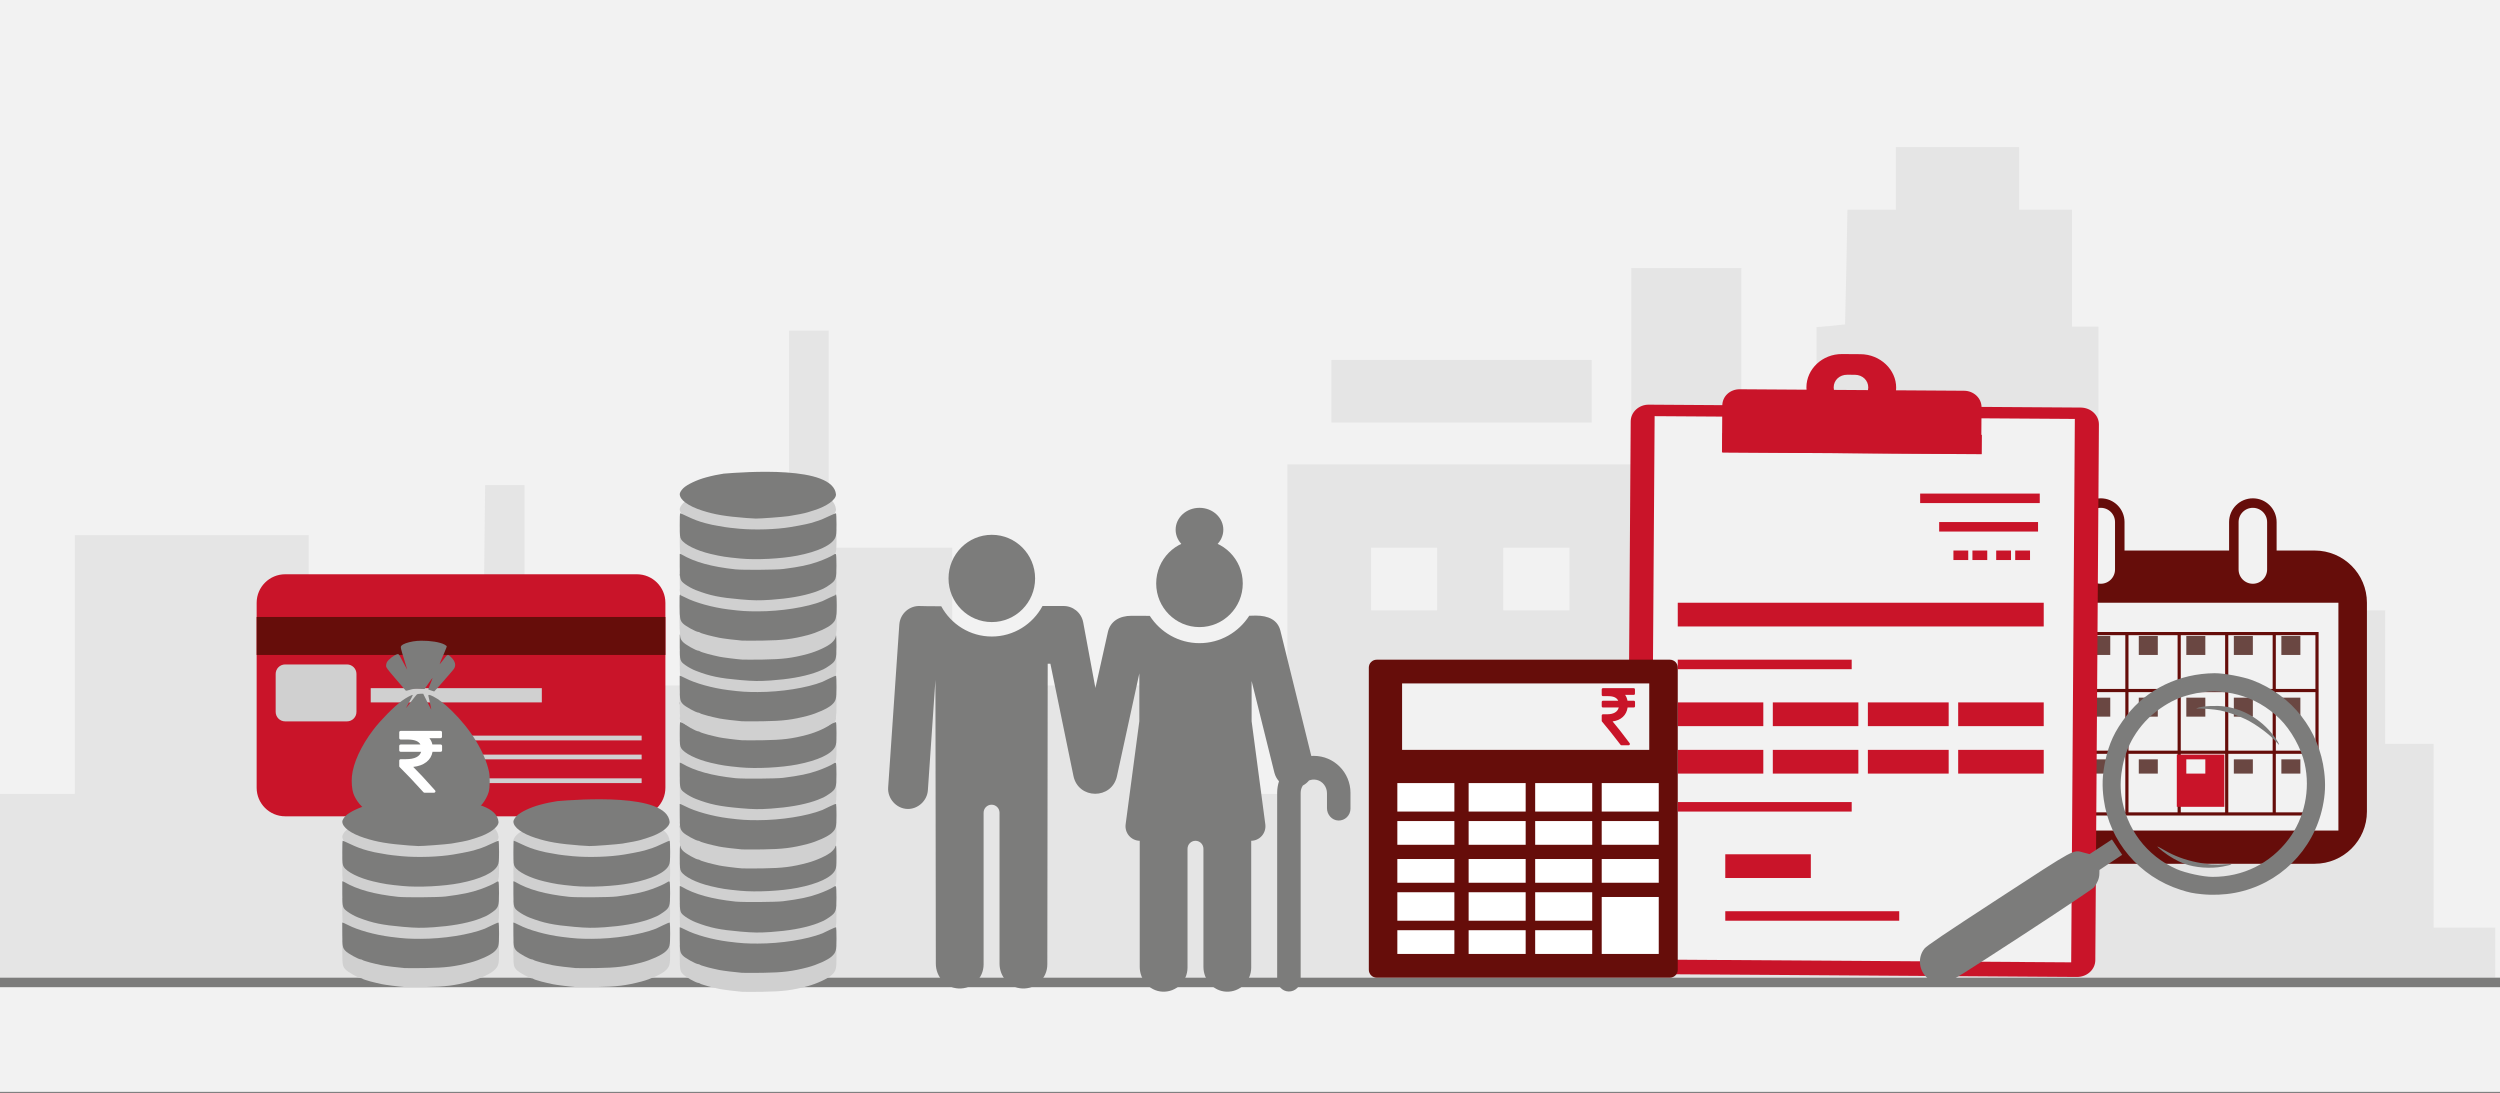 <svg width="526" height="230" xmlns="http://www.w3.org/2000/svg" xmlns:xlink="http://www.w3.org/1999/xlink" overflow="hidden"><rect width="100%" height="100%" fill="#808080" stroke="none"/><defs><clipPath id="clip0"><rect x="0" y="0" width="526" height="230"/></clipPath><clipPath id="clip1"><rect x="185" y="106" width="101" height="103"/></clipPath><clipPath id="clip2"><rect x="185" y="106" width="101" height="103"/></clipPath><clipPath id="clip3"><rect x="185" y="106" width="101" height="103"/></clipPath></defs><g clip-path="url(#clip0)"><rect x="0" y="0" width="526" height="229.667" fill="#FFFFFF"/><rect x="0" y="0" width="526" height="229.667" fill="#F2F2F2"/><path d="M0 186.368 0 167.033 7.903 167.033 15.751 167.033 15.751 139.849 15.751 112.612 40.35 112.612 64.95 112.612 64.95 139.849 64.95 167.033 74.69 167.033 84.43 167.033 84.43 160.079 84.43 153.072 93.001 152.809 101.572 152.546 101.794 127.311 102.073 102.076 106.247 102.076 110.365 102.076 110.365 127.522 110.365 153.02 117.823 153.02 125.225 153.02 125.225 148.594 125.225 144.222 137.748 144.222 150.27 144.222 150.27 129.734 150.27 115.247 158.173 115.247 166.021 115.247 166.021 92.435 166.021 69.571 170.195 69.571 174.369 69.571 174.369 92.435 174.369 115.247 187.393 115.247 200.36 115.247 200.36 129.734 200.36 144.222 225.405 144.222 250.451 144.222 250.451 155.654 250.451 167.033 260.636 167.033 270.876 167.033 270.876 132.368 270.876 97.703 322.803 97.703 374.73 97.703 374.73 129.313 374.73 160.922 378.459 160.922 382.188 160.922 382.188 114.878 382.188 68.834 385.193 68.57 388.198 68.254 388.477 56.19 388.699 44.126 393.764 44.126 398.884 44.126 398.884 37.54 398.884 30.955 411.852 30.955 424.82 30.955 424.82 37.54 424.82 44.126 430.385 44.126 435.951 44.126 435.951 56.401 435.951 68.728 438.734 68.728 441.516 68.728 441.516 112.612 441.516 156.497 447.583 156.497 453.594 156.497 453.594 148.173 453.594 139.849 465.17 139.849 476.802 139.849 476.802 148.173 476.802 156.497 481.422 156.497 486.041 156.497 486.041 142.483 486.041 128.417 493.944 128.417 501.847 128.417 501.847 142.483 501.847 156.497 506.912 156.497 512.032 156.497 512.032 175.831 512.032 195.165 518.544 195.165 525 195.165 525 200.434 525 205.702 262.528 205.702 0 205.702 0 186.368ZM401.667 126.204 401.667 90.644 396.547 90.644 391.426 90.644 391.426 126.204 391.426 161.765 396.547 161.765 401.667 161.765 401.667 126.204ZM416.471 126.204 416.471 90.644 411.852 90.644 407.233 90.644 407.233 126.204 407.233 161.765 411.852 161.765 416.471 161.765 416.471 126.204ZM432.278 126.204 432.278 90.644 427.603 90.644 422.983 90.644 422.983 126.204 422.983 161.765 427.603 161.765 432.278 161.765 432.278 126.204ZM302.377 147.277 302.377 140.692 295.42 140.692 288.463 140.692 288.463 147.277 288.463 153.863 295.42 153.863 302.377 153.863 302.377 147.277ZM330.205 147.277 330.205 140.692 323.248 140.692 316.291 140.692 316.291 147.277 316.291 153.863 323.248 153.863 330.205 153.863 330.205 147.277ZM358.033 147.277 358.033 140.692 351.076 140.692 344.119 140.692 344.119 147.277 344.119 153.863 351.076 153.863 358.033 153.863 358.033 147.277ZM302.377 121.832 302.377 115.247 295.42 115.247 288.463 115.247 288.463 121.832 288.463 128.417 295.42 128.417 302.377 128.417 302.377 121.832ZM330.205 121.832 330.205 115.247 323.248 115.247 316.291 115.247 316.291 121.832 316.291 128.417 323.248 128.417 330.205 128.417 330.205 121.832ZM358.033 121.832 358.033 115.247 351.076 115.247 344.119 115.247 344.119 121.832 344.119 128.417 351.076 128.417 358.033 128.417 358.033 121.832ZM280.115 82.32 280.115 75.735 307.498 75.735 334.88 75.735 334.88 82.32 334.88 88.906 307.498 88.906 280.115 88.906 280.115 82.32ZM343.229 72.679 343.229 56.401 354.805 56.401 366.381 56.401 366.381 72.679 366.381 88.906 354.805 88.906 343.229 88.906 343.229 72.679Z" fill="#E5E5E5" fill-rule="evenodd"/><path d="M0 206.7 526 206.701" stroke="#7C7C7B" stroke-width="2" stroke-miterlimit="8" fill="none" fill-rule="evenodd"/><g clip-path="url(#clip1)"><g clip-path="url(#clip2)"><g clip-path="url(#clip3)"><path d="M32.785 14.742C32.785 19.771 28.707 23.849 23.677 23.849 18.648 23.849 14.57 19.771 14.57 14.742 14.57 9.712 18.648 5.634 23.677 5.634 28.707 5.634 32.785 9.712 32.785 14.742Z" fill="#7C7C7B" transform="matrix(1 0 0 1.008 185 106.845)"/><path d="M76.478 15.791C76.478 20.821 72.4 24.898 67.371 24.898 62.341 24.898 58.263 20.821 58.263 15.791 58.263 10.761 62.341 6.684 67.371 6.684 72.4 6.684 76.478 10.761 76.478 15.791Z" fill="#7C7C7B" transform="matrix(1 0 0 1.008 185 106.845)"/><path d="M5.905 62.856C5.808 62.856 6.003 62.863 5.905 62.856L5.905 62.856Z" fill="#7C7C7B" transform="matrix(1 0 0 1.008 185 106.845)"/><path d="M91.428 51.776C91.249 51.776 91.072 51.784 90.896 51.796L84.398 25.664C83.836 23.42 81.9 22.495 79.222 22.495 79.128 22.495 78.641 22.512 77.841 22.529 75.621 25.967 71.759 28.249 67.37 28.249 62.991 28.249 59.135 25.976 56.913 22.549 54.767 22.523 53.299 22.534 53.079 22.534 50.5 22.534 48.586 23.705 48.092 25.965L45.473 37.613 42.907 23.909C42.52 21.847 40.685 20.428 38.65 20.498L34.343 20.498C32.291 24.287 28.279 26.865 23.677 26.865 19.094 26.865 15.099 24.309 13.038 20.549 10.826 20.545 9.127 20.532 8.68 20.501 6.37 20.348 4.372 22.084 4.213 24.391L1.867 58.384C1.708 60.692 3.592 62.777 5.904 62.856 8.085 62.931 10.072 61.171 10.224 58.961L11.815 35.907 11.899 95.166C11.899 97.873 13.979 100.202 16.682 100.329 19.569 100.465 21.951 98.165 21.951 95.309L21.951 63.643C21.951 62.718 22.702 61.968 23.627 61.968L23.627 61.968C24.552 61.968 25.302 62.718 25.302 63.643L25.302 95.166C25.302 97.873 27.382 100.202 30.085 100.329 32.972 100.465 35.355 98.165 35.355 95.309L35.438 32.545 36.001 32.545 40.851 55.957C41.875 60.903 48.924 60.945 50.007 56.011L54.716 34.556 54.716 44.538 51.834 66.055C51.716 66.924 51.979 67.802 52.556 68.462 53.123 69.111 53.94 69.487 54.8 69.499L54.8 95.831C54.8 98.537 56.88 100.866 59.584 100.994 62.47 101.13 64.853 98.83 64.853 95.973L64.853 71.177C64.853 70.252 65.603 69.501 66.528 69.501L66.528 69.501C67.453 69.501 68.204 70.252 68.204 71.177L68.204 95.831C68.204 98.537 70.284 100.866 72.987 100.994 75.873 101.13 78.256 98.83 78.256 95.973L78.256 69.5C79.117 69.487 79.933 69.112 80.5 68.463 81.077 67.802 81.34 66.925 81.222 66.056L78.34 44.539 78.34 36.144 83.128 55.266C83.303 55.966 83.647 56.579 84.102 57.076 83.851 57.836 83.714 58.647 83.714 59.489L83.714 98.384C83.714 99.737 84.757 100.918 86.11 100.959 87.51 101.001 88.659 99.878 88.659 98.487L88.659 59.489C88.659 58.925 88.829 58.4 89.12 57.962 89.627 57.699 90.064 57.341 90.416 56.914 90.897 56.725 91.44 56.661 92.01 56.783 93.303 57.059 94.196 58.254 94.196 59.576L94.196 62.697C94.196 64.05 95.239 65.231 96.592 65.272 97.993 65.314 99.141 64.191 99.141 62.8L99.141 59.489C99.142 55.236 95.681 51.776 91.428 51.776Z" fill="#7C7C7B" transform="matrix(1 0 0 1.008 185 106.845)"/><path d="M72.388 4.569C72.388 7.092 70.142 9.138 67.371 9.138 64.599 9.138 62.353 7.092 62.353 4.569 62.353 2.046 64.599 7.66946e-08 67.371 7.66946e-08 70.142 7.66946e-08 72.388 2.046 72.388 4.569Z" fill="#7C7C7B" transform="matrix(1 0 0 1.008 185 106.845)"/></g></g></g><path d="M385 126.816C385 120.75 389.925 115.832 396 115.832L487 115.832C493.075 115.832 498 120.75 498 126.816L498 170.752C498 176.819 493.075 181.737 487 181.737L396 181.737C389.925 181.737 385 176.819 385 170.752Z" fill="#660D0A" fill-rule="evenodd"/><rect x="392" y="126.816" width="100" height="47.931" fill="#F2F2F2"/><path d="M406 109.841C406 107.635 407.791 105.847 410 105.847L410 105.847C412.209 105.847 414 107.635 414 109.841L414 119.826C414 122.032 412.209 123.821 410 123.821L410 123.821C407.791 123.821 406 122.032 406 119.826Z" stroke="#D68D87" stroke-width="2" stroke-miterlimit="8" fill="#F2F2F2" fill-rule="evenodd"/><path d="M438 109.841C438 107.635 439.791 105.847 442 105.847L442 105.847C444.209 105.847 446 107.635 446 109.841L446 119.826C446 122.032 444.209 123.821 442 123.821L442 123.821C439.791 123.821 438 122.032 438 119.826Z" stroke="#660D0A" stroke-width="2" stroke-miterlimit="8" fill="#F2F2F2" fill-rule="evenodd"/><path d="M470 109.841C470 107.635 471.791 105.847 474 105.847L474 105.847C476.209 105.847 478 107.635 478 109.841L478 119.826C478 122.032 476.209 123.821 474 123.821L474 123.821C471.791 123.821 470 122.032 470 119.826Z" stroke="#660D0A" stroke-width="2" stroke-miterlimit="8" fill="#F2F2F2" fill-rule="evenodd"/><rect x="396.5" y="133.307" width="91" height="37.945" stroke="#660D0A" stroke-width="0.667" stroke-miterlimit="8" fill="none"/><path d="M406.5 133.307 406.5 171.303" stroke="#D68D87" stroke-width="0.667" stroke-miterlimit="8" fill="none" fill-rule="evenodd"/><path d="M416.5 133.307 416.5 171.303" stroke="#D68D87" stroke-width="0.667" stroke-miterlimit="8" fill="none" fill-rule="evenodd"/><path d="M427.5 133.307 427.5 171.303" stroke="#D68D87" stroke-width="0.667" stroke-miterlimit="8" fill="none" fill-rule="evenodd"/><path d="M437.5 133.307 437.5 171.303" stroke="#D68D87" stroke-width="0.667" stroke-miterlimit="8" fill="none" fill-rule="evenodd"/><path d="M447.5 133.307 447.5 171.303" stroke="#660D0A" stroke-width="0.667" stroke-miterlimit="8" fill="none" fill-rule="evenodd"/><path d="M458.5 133.307 458.5 171.303" stroke="#660D0A" stroke-width="0.667" stroke-miterlimit="8" fill="none" fill-rule="evenodd"/><path d="M468.5 133.307 468.5 171.303" stroke="#660D0A" stroke-width="0.667" stroke-miterlimit="8" fill="none" fill-rule="evenodd"/><path d="M478.5 133.307 478.5 171.303" stroke="#660D0A" stroke-width="0.667" stroke-miterlimit="8" fill="none" fill-rule="evenodd"/><path d="M396.5 145.289 487.717 145.29" stroke="#660D0A" stroke-width="0.667" stroke-miterlimit="8" fill="none" fill-rule="evenodd"/><path d="M396.5 158.271 487.717 158.271" stroke="#660D0A" stroke-width="0.667" stroke-miterlimit="8" fill="none" fill-rule="evenodd"/><rect x="429" y="133.806" width="4" height="3.994" fill="#6A4742"/><rect x="440" y="133.806" width="4" height="3.994" fill="#6A4742"/><rect x="450" y="133.806" width="4" height="3.994" fill="#6A4742"/><rect x="460" y="133.806" width="4" height="3.994" fill="#6A4742"/><rect x="470" y="133.806" width="4" height="3.994" fill="#6A4742"/><rect x="480" y="133.806" width="4" height="3.994" fill="#6A4742"/><rect x="397" y="146.787" width="4" height="3.994" fill="#6A4742"/><rect x="409" y="146.787" width="3" height="3.994" fill="#6A4742"/><rect x="418" y="146.787" width="4" height="3.994" fill="#6A4742"/><rect x="440" y="146.787" width="4" height="3.994" fill="#6A4742"/><rect x="450" y="146.787" width="4" height="3.994" fill="#6A4742"/><rect x="460" y="146.787" width="4" height="3.994" fill="#6A4742"/><rect x="470" y="146.787" width="4" height="3.994" fill="#6A4742"/><rect x="480" y="146.787" width="4" height="3.994" fill="#6A4742"/><rect x="397" y="159.768" width="4" height="2.996" fill="#6A4742"/><rect x="409" y="159.768" width="3" height="2.996" fill="#6A4742"/><rect x="418" y="159.768" width="4" height="2.996" fill="#6A4742"/><rect x="429" y="159.768" width="4" height="2.996" fill="#6A4742"/><rect x="440" y="159.768" width="4" height="2.996" fill="#6A4742"/><rect x="450" y="159.768" width="4" height="2.996" fill="#6A4742"/><rect x="470" y="159.768" width="4" height="2.996" fill="#6A4742"/><rect x="480" y="159.768" width="4" height="2.996" fill="#6A4742"/><rect x="429" y="146.787" width="4" height="3.994" fill="#6A4742"/><path d="M436.96 205.553C346.091 204.943 346.091 204.943 346.091 204.943 344.015 204.929 342.328 203.32 342.341 201.368 343.099 88.665 343.099 88.665 343.099 88.665 343.112 86.713 344.821 85.127 346.897 85.141 437.765 85.75 437.765 85.75 437.765 85.75 439.936 85.765 441.623 87.374 441.61 89.326 440.852 202.029 440.852 202.029 440.852 202.029 440.839 203.981 439.13 205.567 436.96 205.553" fill="#C91429" fill-rule="evenodd"/><path d="M352.118 92.782 432.492 93.321 431.786 198.24 351.413 197.701Z" fill="#F3EEDD" fill-rule="evenodd"/><path d="M348.135 87.559 436.546 88.152 435.777 202.477 347.366 201.884Z" fill="#F2F2F2" fill-rule="evenodd"/><path d="M390.23 84.271C388.624 84.26 388.624 84.26 388.624 84.26 387.018 84.25 385.798 82.999 385.808 81.49 385.818 79.981 387.054 78.835 388.66 78.846 390.266 78.856 390.266 78.856 390.266 78.856 391.872 78.867 393.093 80.029 393.083 81.538 393.073 83.047 391.836 84.282 390.23 84.271M391.138 75.666C387.831 75.644 387.831 75.644 387.831 75.644 384.43 75.621 381.578 78.266 381.557 81.461 381.535 84.746 384.352 87.339 387.753 87.362 391.059 87.384 391.059 87.384 391.059 87.384 394.46 87.407 397.312 84.851 397.334 81.567 397.356 78.371 394.539 75.689 391.138 75.666" fill="#C91429" fill-rule="evenodd"/><path d="M391.447 74.519C387.576 74.493 387.576 74.493 387.576 74.493 383.423 74.465 380.097 77.645 380.071 81.47 380.045 85.384 383.328 88.608 387.481 88.636 391.352 88.662 391.352 88.662 391.352 88.662 395.506 88.69 398.926 85.51 398.952 81.597 398.978 77.772 395.601 74.547 391.447 74.519M390.339 84.83C388.545 84.818 388.545 84.818 388.545 84.818 386.563 84.805 385.062 83.371 385.075 81.504 385.087 79.725 386.607 78.223 388.59 78.236 390.383 78.248 390.383 78.248 390.383 78.248 392.366 78.261 393.866 79.784 393.854 81.562 393.842 83.43 392.322 84.843 390.339 84.83" fill="#C91429" fill-rule="evenodd"/><path d="M416.848 95.52C362.304 95.154 362.304 95.154 362.304 95.154 362.37 85.327 362.37 85.327 362.37 85.327 362.383 83.379 363.997 81.885 366.073 81.899 413.257 82.215 413.257 82.215 413.257 82.215 415.238 82.229 416.927 83.745 416.914 85.693L416.848 95.52Z" fill="#C91429" fill-rule="evenodd"/><path d="M362.433 91.128 416.978 91.494 416.95 95.564 362.406 95.198Z" fill="#C91429" fill-rule="evenodd"/><path d="M404 104.848 429.165 104.848" stroke="#C91429" stroke-width="2" stroke-miterlimit="8" fill="none" fill-rule="evenodd"/><path d="M408 110.839 428.806 110.839" stroke="#C91429" stroke-width="2" stroke-miterlimit="8" fill="none" fill-rule="evenodd"/><path d="M424 116.831 427.117 116.831" stroke="#C91429" stroke-width="2" stroke-miterlimit="8" fill="none" fill-rule="evenodd"/><path d="M420 116.831 423.117 116.831" stroke="#C91429" stroke-width="2" stroke-miterlimit="8" fill="none" fill-rule="evenodd"/><path d="M415 116.831 418.117 116.831" stroke="#C91429" stroke-width="2" stroke-miterlimit="8" fill="none" fill-rule="evenodd"/><path d="M411 116.831 414.117 116.831" stroke="#C91429" stroke-width="2" stroke-miterlimit="8" fill="none" fill-rule="evenodd"/><rect x="353" y="126.816" width="77" height="4.993" fill="#C91429"/><path d="M353 139.797 389.597 139.798" stroke="#C91429" stroke-width="2" stroke-miterlimit="8" fill="none" fill-rule="evenodd"/><rect x="353" y="147.786" width="18" height="4.993" fill="#C91429"/><rect x="373" y="147.786" width="18" height="4.993" fill="#C91429"/><rect x="393" y="147.786" width="17" height="4.993" fill="#C91429"/><rect x="412" y="147.786" width="18" height="4.993" fill="#C91429"/><rect x="353" y="157.771" width="18" height="4.993" fill="#C91429"/><rect x="373" y="157.771" width="18" height="4.993" fill="#C91429"/><rect x="393" y="157.771" width="17" height="4.993" fill="#C91429"/><rect x="412" y="157.771" width="18" height="4.993" fill="#C91429"/><path d="M353 169.754 389.597 169.754" stroke="#C91429" stroke-width="2" stroke-miterlimit="8" fill="none" fill-rule="evenodd"/><path d="M405.724 205.944C403.735 204.385 403.362 201.536 404.895 199.594 405.368 199.005 408.981 196.556 420.471 189.071 437.145 178.218 436.11 178.768 438.426 179.39L439.643 179.707 442.003 178.166 444.352 176.623 445.43 178.244 446.509 179.853 444.118 181.442 441.724 183.042 441.708 183.857C441.7 184.794 441.276 185.83 440.582 186.69 440.331 186.999 433.429 191.615 425.248 196.948 413.821 204.391 410.187 206.683 409.521 206.829 408.258 207.102 406.761 206.759 405.724 205.944ZM458.785 187.211C450.106 184.441 443.835 177.051 442.623 168.166 442.242 165.359 442.32 163.138 442.913 160.281 443.725 156.378 444.91 153.841 447.433 150.566 451.765 144.97 458.492 141.725 465.933 141.641 467.91 141.625 471.995 142.385 473.975 143.144 482.251 146.322 487.961 153.618 489.012 162.381 489.325 164.989 489.235 167.11 488.702 169.673 486.771 178.965 479.506 186.114 470.219 187.856 468.005 188.271 465.55 188.373 463.284 188.143 461.298 187.939 460.636 187.802 458.785 187.211ZM465.479 184.495C471.923 184.51 477.651 181.691 481.507 176.597 484.865 172.152 486.142 166.163 484.903 160.678 484.167 157.415 482.053 153.605 479.661 151.242 474.649 146.286 467.599 144.388 460.785 146.151 458.444 146.758 456.71 147.555 454.612 148.998 452.218 150.651 450.328 152.672 448.84 155.19 446.76 158.71 445.793 163.465 446.342 167.42 447.315 174.345 451.636 180.087 457.997 182.878 459.857 183.689 463.54 184.486 465.479 184.495ZM459.604 181.738C458.078 181.171 456.452 180.233 455.057 179.137 454.379 178.603 453.862 178.136 453.9 178.111 453.951 178.078 454.635 178.427 455.425 178.896 457.481 180.086 459.606 180.887 462.139 181.412 464.557 181.913 465.963 182.008 468.29 181.836 470.085 181.695 469.797 181.919 467.662 182.328 465.149 182.811 461.812 182.567 459.604 181.738ZM478.986 156.178C477.751 154.678 474.705 152.398 472.504 151.331 470.899 150.561 468.689 149.798 467.133 149.475 466.05 149.251 462.976 149.007 462.182 149.082 461.98 149.106 462.14 149.019 462.528 148.892 463.769 148.516 466.424 148.401 468.212 148.662 472.393 149.278 476.184 151.668 478.774 155.348 479.646 156.587 479.8 157.165 478.986 156.178Z" fill="#7C7C7B" fill-rule="evenodd"/><path d="M288 140.456C288 139.541 288.743 138.799 289.659 138.799L351.341 138.799C352.257 138.799 353 139.541 353 140.456L353 204.045C353 204.96 352.257 205.702 351.341 205.702L289.659 205.702C288.743 205.702 288 204.96 288 204.045Z" fill="#660D0A" fill-rule="evenodd"/><rect x="294" y="164.761" width="12" height="5.991" fill="#FFFFFF"/><rect x="309" y="164.761" width="12" height="5.991" fill="#FFFFFF"/><rect x="323" y="164.761" width="12" height="5.991" fill="#FFFFFF"/><rect x="337" y="164.761" width="12" height="5.991" fill="#FFFFFF"/><rect x="294" y="172.75" width="12" height="4.993" fill="#FFFFFF"/><rect x="309" y="172.75" width="12" height="4.993" fill="#FFFFFF"/><rect x="323" y="172.75" width="12" height="4.993" fill="#FFFFFF"/><rect x="337" y="172.75" width="12" height="4.993" fill="#FFFFFF"/><rect x="294" y="180.738" width="12" height="4.993" fill="#FFFFFF"/><rect x="309" y="180.738" width="12" height="4.993" fill="#FFFFFF"/><rect x="323" y="180.738" width="12" height="4.993" fill="#FFFFFF"/><rect x="337" y="180.738" width="12" height="4.993" fill="#FFFFFF"/><rect x="294" y="187.728" width="12" height="5.991" fill="#FFFFFF"/><rect x="309" y="187.728" width="12" height="5.991" fill="#FFFFFF"/><rect x="323" y="187.728" width="12" height="5.991" fill="#FFFFFF"/><rect x="294" y="195.716" width="12" height="4.993" fill="#FFFFFF"/><rect x="309" y="195.716" width="12" height="4.993" fill="#FFFFFF"/><rect x="323" y="195.716" width="12" height="4.993" fill="#FFFFFF"/><rect x="337" y="188.726" width="12" height="11.983" fill="#FFFFFF"/><rect x="295" y="143.792" width="52" height="13.98" fill="#F2F2F2"/><path d="M343.94 147.512C343.893 147.461 343.834 147.435 343.761 147.435L342.426 147.435C342.337 146.963 342.171 146.553 341.926 146.206L343.745 146.206C343.818 146.206 343.878 146.181 343.925 146.13 343.971 146.079 343.995 146.013 343.995 145.934L343.995 145.063C343.995 144.984 343.971 144.918 343.925 144.867 343.878 144.816 343.818 144.79 343.745 144.79L337.25 144.79C337.177 144.79 337.117 144.816 337.07 144.867 337.023 144.918 337 144.983 337 145.063L337 146.198C337 146.272 337.025 146.336 337.074 146.39 337.124 146.444 337.182 146.471 337.25 146.471L338.382 146.471C339.48 146.471 340.177 146.792 340.474 147.435L337.25 147.435C337.177 147.435 337.117 147.46 337.07 147.512 337.023 147.563 337 147.628 337 147.708L337 148.578C337 148.658 337.023 148.723 337.07 148.774 337.117 148.825 337.177 148.851 337.25 148.851L340.583 148.851C340.469 149.317 340.202 149.673 339.783 149.917 339.364 150.162 338.811 150.284 338.124 150.284L337.25 150.284C337.182 150.284 337.124 150.311 337.074 150.365 337.025 150.419 337 150.483 337 150.557L337 151.641C337 151.715 337.023 151.777 337.07 151.829 338.069 152.989 339.365 154.613 340.958 156.7 341.005 156.768 341.07 156.803 341.153 156.803L342.676 156.803C342.785 156.803 342.86 156.751 342.902 156.649 342.954 156.547 342.944 156.45 342.871 156.359 341.351 154.323 340.157 152.798 339.287 151.786 340.172 151.672 340.89 151.359 341.442 150.847 341.994 150.336 342.329 149.67 342.449 148.851L343.761 148.851C343.834 148.851 343.893 148.826 343.94 148.774 343.987 148.723 344.011 148.658 344.011 148.578L344.011 147.708C344.011 147.628 343.987 147.563 343.94 147.512Z" fill="#C91429" fill-rule="evenodd"/><rect x="363" y="179.74" width="18" height="4.993" fill="#C91429"/><path d="M363 192.721 399.597 192.721" stroke="#C91429" stroke-width="2" stroke-miterlimit="8" fill="none" fill-rule="evenodd"/><rect x="458" y="158.77" width="10" height="10.984" fill="#C91429"/><rect x="460" y="159.768" width="4" height="2.996" fill="#F2F2F2"/><path d="M54 126.829C54 123.513 56.692 120.825 60.012 120.825L133.988 120.825C137.308 120.825 140 123.513 140 126.829L140 165.747C140 169.063 137.308 171.751 133.988 171.751L60.012 171.751C56.692 171.751 54 169.063 54 165.747Z" fill="#C91429" fill-rule="evenodd"/><rect x="54" y="129.812" width="86" height="7.988" fill="#660D0A"/><path d="M58 141.795C58 140.692 58.895 139.797 60 139.797L73 139.797C74.105 139.797 75 140.692 75 141.795L75 149.783C75 150.886 74.105 151.78 73 151.78L60 151.78C58.895 151.78 58 150.886 58 149.783Z" fill="#D0D0D0" fill-rule="evenodd"/><rect x="78" y="144.79" width="36" height="2.996" fill="#D0D0D0"/><rect x="85" y="154.776" width="50" height="0.999" fill="#D0D0D0"/><rect x="85" y="158.77" width="50" height="0.999" fill="#D0D0D0"/><rect x="85" y="163.763" width="50" height="0.999" fill="#D0D0D0"/><path d="M156.112 208.673C155.023 208.597 151.946 208.205 151.331 208.063 151.065 207.997 150.508 207.872 150.084 207.78 149.668 207.696 149.169 207.571 148.978 207.504 148.787 207.446 148.354 207.313 148.005 207.212 147.664 207.121 147.324 206.987 147.249 206.92 147.182 206.862 147.041 206.804 146.941 206.804 146.45 206.804 144.139 205.494 143.665 204.943 143.083 204.284 143.033 204.009 143.017 201.439 143.008 200.071 143.008 198.903 143.008 198.844 143.017 198.786 143.549 199.019 144.197 199.361 146.251 200.463 149.951 201.514 153.202 201.931 155.971 202.29 156.993 202.357 159.438 202.357 164.302 202.357 169.748 201.472 173.023 200.154 173.173 200.087 173.863 199.754 174.562 199.395 175.26 199.044 175.867 198.794 175.917 198.844 175.958 198.886 176 199.987 176 201.272 176 203.892 175.9 204.276 174.994 205.135 174.187 205.894 171.909 206.954 169.939 207.488 166.655 208.364 164.717 208.606 160.477 208.673 158.54 208.698 156.569 208.698 156.112 208.673ZM155.837 199.77C151.381 199.37 149.41 198.953 146.417 197.768 145.711 197.493 144.754 196.959 144.164 196.516 143.075 195.699 143.033 195.549 143.017 192.687 143.017 191.319 143.008 190.109 143.017 190.009 143.017 189.867 143.133 189.892 143.466 190.092 146.126 191.702 149.751 192.729 154.732 193.279 156.253 193.446 163.296 193.396 164.776 193.204 168.268 192.745 170.105 192.353 172.084 191.636 173.423 191.152 174.786 190.526 175.368 190.134 175.676 189.925 175.809 189.9 175.892 190.025 175.95 190.117 175.992 191.227 175.992 192.487 175.992 195.315 175.884 195.64 174.603 196.583 174.129 196.934 173.522 197.317 173.248 197.443 172.117 197.943 171.884 198.035 171.269 198.243 168.891 199.053 165.848 199.595 162.215 199.854 159.704 200.029 158.556 200.012 155.837 199.77ZM155.771 190.943C152.711 190.643 151.872 190.509 149.535 189.95 146.534 189.224 143.948 187.906 143.308 186.772 143.058 186.329 143.025 186.012 143.017 183.718 143 182.308 143.05 181.157 143.108 181.157 143.175 181.157 143.881 181.482 144.68 181.874 146.068 182.55 147.074 182.934 148.388 183.292 149.685 183.634 150.059 183.718 150.99 183.868 151.522 183.96 152.204 184.077 152.512 184.143 152.819 184.21 154.191 184.369 155.563 184.502 158.881 184.811 163.354 184.661 166.372 184.135 169.057 183.668 170.587 183.326 171.361 183.025 171.51 182.967 171.918 182.834 172.258 182.733 172.599 182.633 173.539 182.224 174.337 181.824 175.135 181.432 175.842 181.14 175.892 181.173 175.95 181.207 176 182.283 176 183.559 175.992 185.512 175.95 185.971 175.734 186.446 175.019 188.04 172.125 189.441 167.752 190.317 164.351 190.993 159.122 191.269 155.771 190.943ZM157.018 182.183C152.628 181.832 150.367 181.44 147.731 180.573 144.796 179.605 143.017 178.261 143.017 177.002 143.017 176.71 143.358 176.142 143.782 175.725 144.588 174.932 146.642 173.931 148.529 173.414 148.779 173.347 149.211 173.23 149.494 173.155 150.001 173.014 150.558 172.905 152.271 172.596 156.453 172.254 175.376 170.753 175.892 177.11 175.892 178.236 173.938 179.671 171.286 180.514 170.72 180.689 170.122 180.881 169.972 180.94 169.515 181.115 167.386 181.557 165.956 181.774 164.817 181.949 159.828 182.333 159.022 182.308 158.723 182.3 157.816 182.241 157.018 182.183Z" fill="#D0D0D0" fill-rule="evenodd"/><path d="M156.112 204.679C155.023 204.606 151.946 204.224 151.331 204.086 151.065 204.021 150.508 203.899 150.084 203.81 149.668 203.729 149.169 203.607 148.978 203.542 148.787 203.485 148.354 203.355 148.005 203.257 147.664 203.168 147.324 203.038 147.249 202.973 147.182 202.916 147.041 202.859 146.941 202.859 146.45 202.859 144.139 201.584 143.665 201.048 143.083 200.406 143.033 200.138 143.017 197.636 143.008 196.303 143.008 195.166 143.008 195.109 143.017 195.052 143.549 195.28 144.197 195.613 146.251 196.685 149.951 197.709 153.202 198.115 155.971 198.464 156.993 198.529 159.438 198.529 164.302 198.529 169.748 197.668 173.023 196.385 173.173 196.32 173.863 195.995 174.562 195.645 175.26 195.304 175.867 195.061 175.917 195.109 175.958 195.15 176 196.222 176 197.473 176 200.024 175.9 200.398 174.994 201.235 174.187 201.974 171.909 203.005 169.939 203.525 166.655 204.378 164.717 204.614 160.477 204.679 158.54 204.703 156.569 204.703 156.112 204.679ZM155.837 196.011C151.381 195.621 149.41 195.215 146.417 194.061 145.711 193.793 144.754 193.273 144.164 192.843 143.075 192.047 143.033 191.9 143.017 189.114 143.017 187.782 143.008 186.604 143.017 186.506 143.017 186.368 143.133 186.393 143.466 186.588 146.126 188.155 149.751 189.155 154.732 189.691 156.253 189.853 163.296 189.805 164.776 189.618 168.268 189.171 170.105 188.789 172.084 188.09 173.423 187.619 174.786 187.01 175.368 186.628 175.676 186.425 175.809 186.401 175.892 186.523 175.95 186.612 175.992 187.692 175.992 188.919 175.992 191.673 175.884 191.99 174.603 192.908 174.129 193.249 173.522 193.623 173.248 193.745 172.117 194.232 171.884 194.321 171.269 194.524 168.891 195.312 165.848 195.84 162.215 196.092 159.704 196.263 158.556 196.247 155.837 196.011ZM155.771 187.416C152.711 187.124 151.872 186.994 149.535 186.449 146.534 185.743 143.948 184.459 143.308 183.354 143.058 182.924 143.025 182.615 143.017 180.381 143 179.008 143.05 177.887 143.108 177.887 143.175 177.887 143.881 178.204 144.68 178.586 146.068 179.244 147.074 179.617 148.388 179.967 149.685 180.3 150.059 180.381 150.99 180.527 151.522 180.617 152.204 180.73 152.512 180.795 152.819 180.86 154.191 181.015 155.563 181.145 158.881 181.445 163.354 181.299 166.372 180.787 169.057 180.332 170.587 179.999 171.361 179.707 171.51 179.65 171.918 179.52 172.258 179.422 172.599 179.325 173.539 178.927 174.337 178.537 175.135 178.155 175.842 177.871 175.892 177.903 175.95 177.936 176 178.984 176 180.227 175.992 182.128 175.95 182.574 175.734 183.038 175.019 184.589 172.125 185.954 167.752 186.807 164.351 187.465 159.122 187.733 155.771 187.416ZM157.018 178.886C152.628 178.545 150.367 178.163 147.731 177.318 144.796 176.376 143.017 175.068 143.017 173.842 143.017 173.557 143.358 173.005 143.782 172.599 144.588 171.827 146.642 170.852 148.529 170.348 148.779 170.283 149.211 170.17 149.494 170.096 150.001 169.958 150.558 169.853 152.271 169.552 156.453 169.219 175.376 167.757 175.892 173.947 175.892 175.044 173.938 176.441 171.286 177.262 170.72 177.432 170.122 177.619 169.972 177.676 169.515 177.846 167.386 178.277 165.956 178.488 164.817 178.659 159.828 179.033 159.022 179.008 158.723 179 157.816 178.943 157.018 178.886Z" fill="#7C7C7B" fill-rule="evenodd"/><path d="M156.112 182.71C155.023 182.635 151.946 182.243 151.331 182.101 151.065 182.034 150.508 181.909 150.084 181.817 149.668 181.734 149.169 181.609 148.978 181.542 148.787 181.484 148.354 181.35 148.005 181.25 147.664 181.158 147.324 181.025 147.249 180.958 147.182 180.9 147.041 180.841 146.941 180.841 146.45 180.841 144.139 179.531 143.665 178.981 143.083 178.322 143.033 178.046 143.017 175.477 143.008 174.108 143.008 172.94 143.008 172.882 143.017 172.823 143.549 173.057 144.197 173.399 146.251 174.5 149.951 175.552 153.202 175.969 155.971 176.328 156.993 176.394 159.438 176.394 164.302 176.394 169.748 175.51 173.023 174.192 173.173 174.125 173.863 173.791 174.562 173.432 175.26 173.082 175.867 172.832 175.917 172.882 175.958 172.924 176 174.025 176 175.31 176 177.929 175.9 178.313 174.994 179.173 174.187 179.932 171.909 180.991 169.939 181.525 166.655 182.401 164.717 182.643 160.477 182.71 158.54 182.735 156.569 182.735 156.112 182.71ZM155.837 173.808C151.381 173.407 149.41 172.99 146.417 171.806 145.711 171.53 144.754 170.996 144.164 170.554 143.075 169.736 143.033 169.586 143.017 166.725 143.017 165.356 143.008 164.146 143.017 164.046 143.017 163.904 143.133 163.93 143.466 164.13 146.126 165.74 149.751 166.766 154.732 167.317 156.253 167.484 163.296 167.434 164.776 167.242 168.268 166.783 170.105 166.391 172.084 165.673 173.423 165.189 174.786 164.564 175.368 164.171 175.676 163.963 175.809 163.938 175.892 164.063 175.95 164.155 175.992 165.264 175.992 166.524 175.992 169.353 175.884 169.678 174.603 170.621 174.129 170.971 173.522 171.355 173.248 171.48 172.117 171.981 171.884 172.073 171.269 172.281 168.891 173.09 165.848 173.633 162.215 173.891 159.704 174.067 158.556 174.05 155.837 173.808ZM155.771 164.981C152.711 164.68 151.872 164.547 149.535 163.988 146.534 163.262 143.948 161.944 143.308 160.809 143.058 160.367 143.025 160.05 143.017 157.756 143 156.346 143.05 155.194 143.108 155.194 143.175 155.194 143.881 155.52 144.68 155.912 146.068 156.587 147.074 156.971 148.388 157.33 149.685 157.672 150.059 157.756 150.99 157.906 151.522 157.997 152.204 158.114 152.512 158.181 152.819 158.248 154.191 158.406 155.563 158.54 158.881 158.848 163.354 158.698 166.372 158.173 169.057 157.705 170.587 157.363 171.361 157.063 171.51 157.005 171.918 156.871 172.258 156.771 172.599 156.671 173.539 156.262 174.337 155.862 175.135 155.469 175.842 155.177 175.892 155.211 175.95 155.244 176 156.321 176 157.597 175.992 159.549 175.95 160.008 175.734 160.484 175.019 162.077 172.125 163.479 167.752 164.355 164.351 165.031 159.122 165.306 155.771 164.981ZM157.018 156.22C152.628 155.87 150.367 155.478 147.731 154.61 144.796 153.642 143.017 152.299 143.017 151.039 143.017 150.747 143.358 150.18 143.782 149.763 144.588 148.97 146.642 147.969 148.529 147.452 148.779 147.385 149.211 147.268 149.494 147.193 150.001 147.051 150.558 146.943 152.271 146.634 156.453 146.292 175.376 144.79 175.892 151.148 175.892 152.274 173.938 153.709 171.286 154.552 170.72 154.727 170.122 154.919 169.972 154.977 169.515 155.152 167.386 155.595 165.956 155.812 164.817 155.987 159.828 156.371 159.022 156.346 158.723 156.337 157.816 156.279 157.018 156.22Z" fill="#D0D0D0" fill-rule="evenodd"/><path d="M156.112 178.717C155.023 178.643 151.946 178.262 151.331 178.124 151.065 178.059 150.508 177.937 150.084 177.847 149.668 177.766 149.169 177.644 148.978 177.579 148.787 177.522 148.354 177.392 148.005 177.295 147.664 177.206 147.324 177.076 147.249 177.011 147.182 176.954 147.041 176.897 146.941 176.897 146.45 176.897 144.139 175.621 143.665 175.085 143.083 174.444 143.033 174.175 143.017 171.673 143.008 170.341 143.008 169.204 143.008 169.147 143.017 169.09 143.549 169.317 144.197 169.651 146.251 170.723 149.951 171.746 153.202 172.153 155.971 172.502 156.993 172.567 159.438 172.567 164.302 172.567 169.748 171.706 173.023 170.422 173.173 170.357 173.863 170.032 174.562 169.683 175.26 169.342 175.867 169.098 175.917 169.147 175.958 169.188 176 170.26 176 171.511 176 174.062 175.9 174.435 174.994 175.272 174.187 176.011 171.909 177.043 169.939 177.563 166.655 178.416 164.717 178.652 160.477 178.717 158.54 178.741 156.569 178.741 156.112 178.717ZM155.837 170.049C151.381 169.659 149.41 169.253 146.417 168.099 145.711 167.831 144.754 167.311 144.164 166.88 143.075 166.084 143.033 165.938 143.017 163.152 143.017 161.819 143.008 160.641 143.017 160.544 143.017 160.406 143.133 160.43 143.466 160.625 146.126 162.193 149.751 163.192 154.732 163.728 156.253 163.891 163.296 163.842 164.776 163.655 168.268 163.208 170.105 162.827 172.084 162.128 173.423 161.657 174.786 161.048 175.368 160.666 175.676 160.463 175.809 160.438 175.892 160.56 175.95 160.65 175.992 161.73 175.992 162.957 175.992 165.711 175.884 166.027 174.603 166.945 174.129 167.287 173.522 167.66 173.248 167.782 172.117 168.27 171.884 168.359 171.269 168.562 168.891 169.35 165.848 169.878 162.215 170.13 159.704 170.3 158.556 170.284 155.837 170.049ZM155.771 161.454C152.711 161.161 151.872 161.031 149.535 160.487 146.534 159.78 143.948 158.497 143.308 157.392 143.058 156.961 143.025 156.653 143.017 154.419 143 153.046 143.05 151.925 143.108 151.925 143.175 151.925 143.881 152.242 144.68 152.623 146.068 153.281 147.074 153.655 148.388 154.004 149.685 154.337 150.059 154.419 150.99 154.565 151.522 154.654 152.204 154.768 152.512 154.833 152.819 154.898 154.191 155.052 155.563 155.182 158.881 155.483 163.354 155.337 166.372 154.825 169.057 154.37 170.587 154.037 171.361 153.744 171.51 153.688 171.918 153.558 172.258 153.46 172.599 153.363 173.539 152.965 174.337 152.575 175.135 152.193 175.842 151.908 175.892 151.941 175.95 151.973 176 153.021 176 154.264 175.992 156.165 175.95 156.612 175.734 157.075 175.019 158.627 172.125 159.992 167.752 160.844 164.351 161.503 159.122 161.771 155.771 161.454ZM157.018 152.924C152.628 152.583 150.367 152.201 147.731 151.356 144.796 150.414 143.017 149.106 143.017 147.879 143.017 147.595 143.358 147.042 143.782 146.636 144.588 145.864 146.642 144.89 148.529 144.386 148.779 144.321 149.211 144.207 149.494 144.134 150.001 143.996 150.558 143.89 152.271 143.59 156.453 143.257 175.376 141.794 175.892 147.985 175.892 149.081 173.938 150.479 171.286 151.299 170.72 151.47 170.122 151.657 169.972 151.714 169.515 151.884 167.386 152.315 165.956 152.526 164.817 152.696 159.828 153.07 159.022 153.046 158.723 153.038 157.816 152.981 157.018 152.924Z" fill="#7C7C7B" fill-rule="evenodd"/><path d="M156.112 155.749C155.023 155.674 151.946 155.282 151.331 155.14 151.065 155.073 150.508 154.948 150.084 154.856 149.668 154.773 149.169 154.648 148.978 154.581 148.787 154.523 148.354 154.389 148.005 154.289 147.664 154.197 147.324 154.064 147.249 153.997 147.182 153.939 147.041 153.88 146.941 153.88 146.45 153.88 144.139 152.57 143.665 152.02 143.083 151.361 143.033 151.085 143.017 148.516 143.008 147.147 143.008 145.979 143.008 145.921 143.017 145.862 143.549 146.096 144.197 146.438 146.251 147.539 149.951 148.591 153.202 149.008 155.971 149.367 156.993 149.433 159.438 149.433 164.302 149.433 169.748 148.549 173.023 147.231 173.173 147.164 173.863 146.83 174.562 146.472 175.26 146.121 175.867 145.871 175.917 145.921 175.958 145.963 176 147.064 176 148.349 176 150.969 175.9 151.352 174.994 152.212 174.187 152.971 171.909 154.031 169.939 154.564 166.655 155.441 164.717 155.682 160.477 155.749 158.54 155.774 156.569 155.774 156.112 155.749ZM155.837 146.847C151.381 146.447 149.41 146.029 146.417 144.845 145.711 144.569 144.754 144.035 144.164 143.593 143.075 142.775 143.033 142.625 143.017 139.764 143.017 138.395 143.008 137.186 143.017 137.085 143.017 136.944 143.133 136.969 143.466 137.169 146.126 138.779 149.751 139.805 154.732 140.356 156.253 140.523 163.296 140.473 164.776 140.281 168.268 139.822 170.105 139.43 172.084 138.712 173.423 138.228 174.786 137.603 175.368 137.211 175.676 137.002 175.809 136.977 175.892 137.102 175.95 137.194 175.992 138.304 175.992 139.563 175.992 142.392 175.884 142.717 174.603 143.66 174.129 144.01 173.522 144.394 173.248 144.519 172.117 145.02 171.884 145.112 171.269 145.32 168.891 146.129 165.848 146.672 162.215 146.93 159.704 147.106 158.556 147.089 155.837 146.847ZM155.771 138.02C152.711 137.719 151.872 137.586 149.535 137.027 146.534 136.301 143.948 134.983 143.308 133.848 143.058 133.406 143.025 133.089 143.017 130.795 143 129.385 143.05 128.233 143.108 128.233 143.175 128.233 143.881 128.559 144.68 128.951 146.068 129.627 147.074 130.01 148.388 130.369 149.685 130.711 150.059 130.795 150.99 130.945 151.522 131.037 152.204 131.153 152.512 131.22 152.819 131.287 154.191 131.445 155.563 131.579 158.881 131.888 163.354 131.737 166.372 131.212 169.057 130.745 170.587 130.402 171.361 130.102 171.51 130.044 171.918 129.91 172.258 129.81 172.599 129.71 173.539 129.301 174.337 128.901 175.135 128.509 175.842 128.217 175.892 128.25 175.95 128.283 176 129.36 176 130.636 175.992 132.588 175.95 133.047 175.734 133.523 175.019 135.116 172.125 136.518 167.752 137.394 164.351 138.07 159.122 138.345 155.771 138.02ZM157.018 129.259C152.628 128.909 150.367 128.517 147.731 127.649 144.796 126.681 143.017 125.338 143.017 124.078 143.017 123.786 143.358 123.219 143.782 122.802 144.588 122.009 146.642 121.008 148.529 120.491 148.779 120.424 149.211 120.307 149.494 120.232 150.001 120.09 150.558 119.982 152.271 119.673 156.453 119.331 175.376 117.829 175.892 124.187 175.892 125.313 173.938 126.748 171.286 127.591 170.72 127.766 170.122 127.958 169.972 128.016 169.515 128.192 167.386 128.634 165.956 128.851 164.817 129.026 159.828 129.41 159.022 129.385 158.723 129.376 157.816 129.318 157.018 129.259Z" fill="#D0D0D0" fill-rule="evenodd"/><path d="M156.112 151.756C155.023 151.683 151.946 151.301 151.331 151.163 151.065 151.098 150.508 150.976 150.084 150.886 149.668 150.805 149.169 150.683 148.978 150.618 148.787 150.561 148.354 150.432 148.005 150.334 147.664 150.245 147.324 150.115 147.249 150.05 147.182 149.993 147.041 149.936 146.941 149.936 146.45 149.936 144.139 148.661 143.665 148.124 143.083 147.483 143.033 147.215 143.017 144.712 143.008 143.38 143.008 142.243 143.008 142.186 143.017 142.129 143.549 142.357 144.197 142.69 146.251 143.762 149.951 144.786 153.202 145.192 155.971 145.541 156.993 145.606 159.438 145.606 164.302 145.606 169.748 144.745 173.023 143.461 173.173 143.396 173.863 143.071 174.562 142.722 175.26 142.381 175.867 142.137 175.917 142.186 175.958 142.227 176 143.299 176 144.55 176 147.101 175.9 147.474 174.994 148.311 174.187 149.05 171.909 150.082 169.939 150.602 166.655 151.455 164.717 151.691 160.477 151.756 158.54 151.78 156.569 151.78 156.112 151.756ZM155.837 143.088C151.381 142.698 149.41 142.292 146.417 141.138 145.711 140.87 144.754 140.35 144.164 139.919 143.075 139.123 143.033 138.977 143.017 136.191 143.017 134.858 143.008 133.68 143.017 133.583 143.017 133.445 143.133 133.469 143.466 133.664 146.126 135.232 149.751 136.231 154.732 136.767 156.253 136.93 163.296 136.881 164.776 136.694 168.268 136.248 170.105 135.866 172.084 135.167 173.423 134.696 174.786 134.087 175.368 133.705 175.676 133.502 175.809 133.477 175.892 133.599 175.95 133.689 175.992 134.769 175.992 135.996 175.992 138.75 175.884 139.066 174.603 139.984 174.129 140.326 173.522 140.699 173.248 140.821 172.117 141.309 171.884 141.398 171.269 141.601 168.891 142.389 165.848 142.917 162.215 143.169 159.704 143.34 158.556 143.323 155.837 143.088ZM155.771 134.493C152.711 134.2 151.872 134.07 149.535 133.526 146.534 132.819 143.948 131.536 143.308 130.431 143.058 130 143.025 129.692 143.017 127.458 143 126.085 143.05 124.964 143.108 124.964 143.175 124.964 143.881 125.281 144.68 125.662 146.068 126.32 147.074 126.694 148.388 127.043 149.685 127.377 150.059 127.458 150.99 127.604 151.522 127.693 152.204 127.807 152.512 127.872 152.819 127.937 154.191 128.091 155.563 128.221 158.881 128.522 163.354 128.376 166.372 127.864 169.057 127.409 170.587 127.076 171.361 126.783 171.51 126.727 171.918 126.597 172.258 126.499 172.599 126.402 173.539 126.004 174.337 125.614 175.135 125.232 175.842 124.948 175.892 124.98 175.95 125.013 176 126.06 176 127.303 175.992 129.204 175.95 129.651 175.734 130.114 175.019 131.666 172.125 133.031 167.752 133.884 164.351 134.542 159.122 134.81 155.771 134.493ZM157.018 125.963C152.628 125.622 150.367 125.24 147.731 124.395 144.796 123.453 143.017 122.145 143.017 120.918 143.017 120.634 143.358 120.081 143.782 119.675 144.588 118.904 146.642 117.929 148.529 117.425 148.779 117.36 149.211 117.246 149.494 117.173 150.001 117.035 150.558 116.929 152.271 116.629 156.453 116.296 175.376 114.834 175.892 121.024 175.892 122.121 173.938 123.518 171.286 124.338 170.72 124.509 170.122 124.696 169.972 124.753 169.515 124.923 167.386 125.354 165.956 125.565 164.817 125.736 159.828 126.109 159.022 126.085 158.723 126.077 157.816 126.02 157.018 125.963Z" fill="#7C7C7B" fill-rule="evenodd"/><path d="M121.112 207.675C120.023 207.602 116.946 207.22 116.331 207.082 116.065 207.017 115.508 206.895 115.084 206.805 114.668 206.724 114.169 206.602 113.978 206.537 113.787 206.48 113.354 206.35 113.005 206.253 112.664 206.164 112.324 206.034 112.249 205.969 112.182 205.912 112.041 205.855 111.941 205.855 111.45 205.855 109.139 204.579 108.665 204.043 108.083 203.402 108.033 203.133 108.017 200.631 108.008 199.299 108.008 198.162 108.008 198.105 108.017 198.048 108.549 198.276 109.197 198.609 111.251 199.681 114.951 200.705 118.202 201.111 120.971 201.46 121.993 201.525 124.438 201.525 129.302 201.525 134.748 200.664 138.023 199.38 138.173 199.315 138.863 198.99 139.562 198.641 140.26 198.3 140.867 198.056 140.917 198.105 140.958 198.146 141 199.218 141 200.469 141 203.02 140.9 203.393 139.994 204.23 139.187 204.969 136.909 206.001 134.939 206.521 131.655 207.374 129.717 207.61 125.477 207.675 123.54 207.699 121.569 207.699 121.112 207.675ZM120.837 199.007C116.381 198.617 114.41 198.211 111.417 197.057 110.711 196.789 109.754 196.269 109.164 195.838 108.075 195.042 108.033 194.896 108.017 192.11 108.017 190.777 108.008 189.599 108.017 189.502 108.017 189.364 108.133 189.388 108.466 189.583 111.126 191.151 114.751 192.15 119.732 192.686 121.253 192.849 128.296 192.8 129.776 192.613 133.268 192.167 135.105 191.785 137.084 191.086 138.423 190.615 139.786 190.006 140.368 189.624 140.676 189.421 140.809 189.396 140.892 189.518 140.95 189.608 140.992 190.688 140.992 191.915 140.992 194.669 140.884 194.985 139.603 195.903 139.129 196.245 138.522 196.618 138.248 196.74 137.117 197.228 136.884 197.317 136.269 197.52 133.891 198.308 130.848 198.836 127.215 199.088 124.704 199.258 123.556 199.242 120.837 199.007ZM120.771 190.412C117.711 190.119 116.872 189.989 114.535 189.445 111.534 188.738 108.948 187.455 108.308 186.35 108.058 185.919 108.025 185.611 108.017 183.377 108 182.004 108.05 180.883 108.108 180.883 108.175 180.883 108.881 181.2 109.68 181.581 111.068 182.239 112.074 182.613 113.388 182.962 114.685 183.295 115.059 183.377 115.99 183.523 116.522 183.612 117.204 183.726 117.512 183.791 117.819 183.856 119.191 184.01 120.563 184.14 123.881 184.441 128.354 184.295 131.372 183.783 134.057 183.328 135.587 182.995 136.361 182.702 136.51 182.646 136.918 182.516 137.258 182.418 137.599 182.321 138.539 181.923 139.337 181.533 140.135 181.151 140.842 180.867 140.892 180.899 140.95 180.931 141 181.979 141 183.222 140.992 185.123 140.95 185.57 140.734 186.033 140.019 187.585 137.125 188.95 132.752 189.803 129.351 190.461 124.122 190.729 120.771 190.412ZM122.018 181.882C117.628 181.541 115.367 181.159 112.731 180.314 109.796 179.372 108.017 178.064 108.017 176.837 108.017 176.553 108.358 176 108.782 175.594 109.588 174.822 111.642 173.848 113.529 173.344 113.779 173.279 114.211 173.165 114.494 173.092 115.001 172.954 115.558 172.848 117.271 172.548 121.453 172.215 140.376 170.753 140.892 176.943 140.892 178.039 138.938 179.437 136.286 180.257 135.72 180.428 135.122 180.615 134.972 180.672 134.515 180.842 132.386 181.273 130.956 181.484 129.817 181.654 124.828 182.028 124.022 182.004 123.723 181.996 122.816 181.939 122.018 181.882Z" fill="#D0D0D0" fill-rule="evenodd"/><path d="M121.112 203.68C120.023 203.607 116.946 203.225 116.331 203.087 116.065 203.022 115.508 202.901 115.084 202.811 114.668 202.73 114.169 202.608 113.978 202.543 113.787 202.486 113.354 202.356 113.005 202.259 112.664 202.169 112.324 202.039 112.249 201.974 112.182 201.918 112.041 201.861 111.941 201.861 111.45 201.861 109.139 200.585 108.665 200.049 108.083 199.407 108.033 199.139 108.017 196.637 108.008 195.305 108.008 194.168 108.008 194.111 108.017 194.054 108.549 194.281 109.197 194.614 111.251 195.687 114.951 196.71 118.202 197.116 120.971 197.466 121.993 197.531 124.438 197.531 129.302 197.531 134.748 196.67 138.023 195.386 138.173 195.321 138.863 194.996 139.562 194.647 140.26 194.306 140.867 194.062 140.917 194.111 140.958 194.151 141 195.224 141 196.475 141 199.026 140.9 199.399 139.994 200.236 139.187 200.975 136.909 202.007 134.939 202.527 131.655 203.38 129.717 203.615 125.477 203.68 123.54 203.705 121.569 203.705 121.112 203.68ZM120.837 195.012C116.381 194.623 114.41 194.216 111.417 193.063 110.711 192.795 109.754 192.275 109.164 191.844 108.075 191.048 108.033 190.902 108.017 188.115 108.017 186.783 108.008 185.605 108.017 185.508 108.017 185.37 108.133 185.394 108.466 185.589 111.126 187.157 114.751 188.156 119.732 188.692 121.253 188.855 128.296 188.806 129.776 188.619 133.268 188.172 135.105 187.79 137.084 187.092 138.423 186.621 139.786 186.011 140.368 185.63 140.676 185.427 140.809 185.402 140.892 185.524 140.95 185.613 140.992 186.694 140.992 187.92 140.992 190.674 140.884 190.991 139.603 191.909 139.129 192.25 138.522 192.624 138.248 192.746 137.117 193.233 136.884 193.323 136.269 193.526 133.891 194.314 130.848 194.842 127.215 195.094 124.704 195.264 123.556 195.248 120.837 195.012ZM120.771 186.418C117.711 186.125 116.872 185.995 114.535 185.451 111.534 184.744 108.948 183.461 108.308 182.356 108.058 181.925 108.025 181.617 108.017 179.383 108 178.01 108.05 176.889 108.108 176.889 108.175 176.889 108.881 177.205 109.68 177.587 111.068 178.245 112.074 178.619 113.388 178.968 114.685 179.301 115.059 179.383 115.99 179.529 116.522 179.618 117.204 179.732 117.512 179.797 117.819 179.862 119.191 180.016 120.563 180.146 123.881 180.447 128.354 180.3 131.372 179.789 134.057 179.334 135.587 179.001 136.361 178.708 136.51 178.651 136.918 178.521 137.258 178.424 137.599 178.326 138.539 177.928 139.337 177.538 140.135 177.157 140.842 176.872 140.892 176.905 140.95 176.937 141 177.985 141 179.228 140.992 181.129 140.95 181.576 140.734 182.039 140.019 183.591 137.125 184.955 132.752 185.808 129.351 186.466 124.122 186.734 120.771 186.418ZM122.018 177.888C117.628 177.547 115.367 177.165 112.731 176.32 109.796 175.378 108.017 174.07 108.017 172.843 108.017 172.559 108.358 172.006 108.782 171.6 109.588 170.828 111.642 169.853 113.529 169.35 113.779 169.285 114.211 169.171 114.494 169.098 115.001 168.96 115.558 168.854 117.271 168.554 121.453 168.221 140.376 166.758 140.892 172.949 140.892 174.045 138.938 175.443 136.286 176.263 135.72 176.434 135.122 176.62 134.972 176.677 134.515 176.848 132.386 177.278 130.956 177.49 129.817 177.66 124.828 178.034 124.022 178.01 123.723 178.001 122.816 177.945 122.018 177.888Z" fill="#7C7C7B" fill-rule="evenodd"/><path d="M156.112 138.774C155.023 138.699 151.946 138.307 151.331 138.165 151.065 138.098 150.508 137.973 150.084 137.881 149.668 137.798 149.169 137.673 148.978 137.606 148.787 137.547 148.354 137.414 148.005 137.314 147.664 137.222 147.324 137.088 147.249 137.022 147.182 136.963 147.041 136.905 146.941 136.905 146.45 136.905 144.139 135.595 143.665 135.044 143.083 134.385 143.033 134.11 143.017 131.54 143.008 130.172 143.008 129.004 143.008 128.945 143.017 128.887 143.549 129.121 144.197 129.463 146.251 130.564 149.951 131.615 153.202 132.032 155.971 132.391 156.993 132.458 159.438 132.458 164.302 132.458 169.748 131.574 173.023 130.255 173.173 130.189 173.863 129.855 174.562 129.496 175.26 129.146 175.867 128.895 175.917 128.945 175.958 128.987 176 130.089 176 131.373 176 133.993 175.9 134.377 174.994 135.236 174.187 135.996 171.909 137.055 169.939 137.589 166.655 138.465 164.717 138.707 160.477 138.774 158.54 138.799 156.569 138.799 156.112 138.774ZM155.837 129.872C151.381 129.471 149.41 129.054 146.417 127.869 145.711 127.594 144.754 127.06 144.164 126.618 143.075 125.8 143.033 125.65 143.017 122.788 143.017 121.42 143.008 120.21 143.017 120.11 143.017 119.968 143.133 119.993 143.466 120.193 146.126 121.804 149.751 122.83 154.732 123.381 156.253 123.547 163.296 123.497 164.776 123.305 168.268 122.847 170.105 122.454 172.084 121.737 173.423 121.253 174.786 120.627 175.368 120.235 175.676 120.027 175.809 120.002 175.892 120.127 175.95 120.218 175.992 121.328 175.992 122.588 175.992 125.416 175.884 125.742 174.603 126.684 174.129 127.035 173.522 127.419 173.248 127.544 172.117 128.044 171.884 128.136 171.269 128.345 168.891 129.154 165.848 129.696 162.215 129.955 159.704 130.13 158.556 130.114 155.837 129.872ZM155.771 121.044C152.711 120.744 151.872 120.611 149.535 120.052 146.534 119.326 143.948 118.008 143.308 116.873 143.058 116.431 143.025 116.114 143.017 113.819 143 112.409 143.05 111.258 143.108 111.258 143.175 111.258 143.881 111.583 144.68 111.975 146.068 112.651 147.074 113.035 148.388 113.394 149.685 113.736 150.059 113.819 150.99 113.969 151.522 114.061 152.204 114.178 152.512 114.245 152.819 114.311 154.191 114.47 155.563 114.603 158.881 114.912 163.354 114.762 166.372 114.236 169.057 113.769 170.587 113.427 171.361 113.127 171.51 113.068 171.918 112.935 172.258 112.835 172.599 112.735 173.539 112.326 174.337 111.925 175.135 111.533 175.842 111.241 175.892 111.275 175.95 111.308 176 112.384 176 113.661 175.992 115.613 175.95 116.072 175.734 116.547 175.019 118.141 172.125 119.543 167.752 120.419 164.351 121.095 159.122 121.37 155.771 121.044ZM157.018 112.284C152.628 111.934 150.367 111.542 147.731 110.674 144.796 109.706 143.017 108.363 143.017 107.103 143.017 106.811 143.358 106.244 143.782 105.826 144.588 105.034 146.642 104.033 148.529 103.515 148.779 103.449 149.211 103.332 149.494 103.257 150.001 103.115 150.558 103.006 152.271 102.698 156.453 102.356 175.376 100.854 175.892 107.211 175.892 108.338 173.938 109.773 171.286 110.615 170.72 110.791 170.122 110.983 169.972 111.041 169.515 111.216 167.386 111.658 165.956 111.875 164.817 112.05 159.828 112.434 159.022 112.409 158.723 112.401 157.816 112.342 157.018 112.284Z" fill="#D0D0D0" fill-rule="evenodd"/><path d="M156.112 134.78C155.023 134.707 151.946 134.325 151.331 134.187 151.065 134.122 150.508 134 150.084 133.911 149.668 133.83 149.169 133.708 148.978 133.643 148.787 133.586 148.354 133.456 148.005 133.359 147.664 133.269 147.324 133.139 147.249 133.074 147.182 133.017 147.041 132.961 146.941 132.961 146.45 132.961 144.139 131.685 143.665 131.149 143.083 130.507 143.033 130.239 143.017 127.737 143.008 126.405 143.008 125.267 143.008 125.211 143.017 125.154 143.549 125.381 144.197 125.714 146.251 126.787 149.951 127.81 153.202 128.216 155.971 128.566 156.993 128.631 159.438 128.631 164.302 128.631 169.748 127.77 173.023 126.486 173.173 126.421 173.863 126.096 174.562 125.747 175.26 125.406 175.867 125.162 175.917 125.211 175.958 125.251 176 126.324 176 127.575 176 130.125 175.9 130.499 174.994 131.336 174.187 132.075 171.909 133.107 169.939 133.627 166.655 134.48 164.717 134.715 160.477 134.78 158.54 134.805 156.569 134.805 156.112 134.78ZM155.837 126.112C151.381 125.722 149.41 125.316 146.417 124.163 145.711 123.895 144.754 123.375 144.164 122.944 143.075 122.148 143.033 122.002 143.017 119.215 143.017 117.883 143.008 116.705 143.017 116.608 143.017 116.47 143.133 116.494 143.466 116.689 146.126 118.257 149.751 119.256 154.732 119.792 156.253 119.955 163.296 119.906 164.776 119.719 168.268 119.272 170.105 118.89 172.084 118.192 173.423 117.721 174.786 117.111 175.368 116.729 175.676 116.526 175.809 116.502 175.892 116.624 175.95 116.713 175.992 117.794 175.992 119.02 175.992 121.774 175.884 122.091 174.603 123.009 174.129 123.35 173.522 123.724 173.248 123.846 172.117 124.333 171.884 124.423 171.269 124.626 168.891 125.414 165.848 125.942 162.215 126.194 159.704 126.364 158.556 126.348 155.837 126.112ZM155.771 117.517C152.711 117.225 151.872 117.095 149.535 116.551 146.534 115.844 143.948 114.56 143.308 113.456 143.058 113.025 143.025 112.716 143.017 110.482 143 109.109 143.05 107.988 143.108 107.988 143.175 107.988 143.881 108.305 144.68 108.687 146.068 109.345 147.074 109.719 148.388 110.068 149.685 110.401 150.059 110.482 150.99 110.629 151.522 110.718 152.204 110.832 152.512 110.897 152.819 110.962 154.191 111.116 155.563 111.246 158.881 111.547 163.354 111.4 166.372 110.889 169.057 110.434 170.587 110.101 171.361 109.808 171.51 109.751 171.918 109.621 172.258 109.524 172.599 109.426 173.539 109.028 174.337 108.638 175.135 108.256 175.842 107.972 175.892 108.005 175.95 108.037 176 109.085 176 110.328 175.992 112.229 175.95 112.676 175.734 113.139 175.019 114.69 172.125 116.055 167.752 116.908 164.351 117.566 159.122 117.834 155.771 117.517ZM157.018 108.988C152.628 108.646 150.367 108.265 147.731 107.42 144.796 106.477 143.017 105.169 143.017 103.943 143.017 103.658 143.358 103.106 143.782 102.7 144.588 101.928 146.642 100.953 148.529 100.45 148.779 100.385 149.211 100.271 149.494 100.198 150.001 100.06 150.558 99.954 152.271 99.653 156.453 99.32 175.376 97.858 175.892 104.048 175.892 105.145 173.938 106.542 171.286 107.363 170.72 107.533 170.122 107.72 169.972 107.777 169.515 107.948 167.386 108.378 165.956 108.59 164.817 108.76 159.828 109.134 159.022 109.109 158.723 109.101 157.816 109.044 157.018 108.988Z" fill="#7C7C7B" fill-rule="evenodd"/><path d="M85.112 207.674C84.023 207.599 80.946 207.207 80.331 207.065 80.065 206.998 79.508 206.873 79.084 206.781 78.668 206.698 78.169 206.573 77.978 206.506 77.787 206.448 77.355 206.314 77.005 206.214 76.664 206.122 76.323 205.989 76.249 205.922 76.182 205.863 76.041 205.805 75.941 205.805 75.451 205.805 73.139 204.495 72.665 203.945 72.083 203.285 72.033 203.01 72.017 200.44 72.008 199.072 72.008 197.904 72.008 197.846 72.017 197.787 72.549 198.021 73.197 198.363 75.251 199.464 78.951 200.515 82.202 200.933 84.971 201.291 85.993 201.358 88.438 201.358 93.302 201.358 98.748 200.474 102.023 199.156 102.173 199.089 102.863 198.755 103.562 198.396 104.26 198.046 104.867 197.796 104.917 197.846 104.958 197.887 105 198.989 105 200.274 105 202.893 104.9 203.277 103.994 204.136 103.187 204.896 100.909 205.955 98.939 206.489 95.655 207.365 93.717 207.607 89.477 207.674 87.54 207.699 85.569 207.699 85.112 207.674ZM84.838 198.772C80.381 198.371 78.41 197.954 75.417 196.769 74.71 196.494 73.754 195.96 73.164 195.518 72.075 194.7 72.033 194.55 72.017 191.688 72.017 190.32 72.008 189.11 72.017 189.01 72.017 188.868 72.133 188.893 72.466 189.094 75.126 190.704 78.751 191.73 83.732 192.281 85.253 192.448 92.296 192.398 93.775 192.206 97.268 191.747 99.105 191.355 101.084 190.637 102.423 190.153 103.786 189.527 104.368 189.135 104.676 188.927 104.809 188.902 104.892 189.027 104.95 189.119 104.992 190.228 104.992 191.488 104.992 194.316 104.884 194.642 103.603 195.585 103.129 195.935 102.522 196.319 102.248 196.444 101.117 196.945 100.884 197.036 100.269 197.245 97.891 198.054 94.848 198.597 91.215 198.855 88.704 199.03 87.556 199.014 84.838 198.772ZM84.771 189.945C81.711 189.644 80.871 189.511 78.535 188.952 75.534 188.226 72.948 186.908 72.308 185.773 72.058 185.331 72.025 185.014 72.017 182.719 72 181.309 72.05 180.158 72.108 180.158 72.175 180.158 72.881 180.483 73.68 180.876 75.068 181.551 76.074 181.935 77.388 182.294 78.685 182.636 79.059 182.719 79.99 182.87 80.522 182.961 81.204 183.078 81.512 183.145 81.819 183.212 83.191 183.37 84.563 183.504 87.881 183.812 92.354 183.662 95.372 183.137 98.057 182.669 99.587 182.327 100.361 182.027 100.51 181.968 100.918 181.835 101.258 181.735 101.599 181.635 102.539 181.226 103.337 180.825 104.135 180.433 104.842 180.141 104.892 180.175 104.95 180.208 105 181.284 105 182.561 104.992 184.513 104.95 184.972 104.734 185.448 104.019 187.041 101.125 188.443 96.752 189.319 93.352 189.995 88.122 190.27 84.771 189.945ZM86.018 181.184C81.628 180.834 79.367 180.442 76.731 179.574 73.796 178.606 72.017 177.263 72.017 176.003 72.017 175.711 72.358 175.144 72.782 174.727 73.588 173.934 75.642 172.933 77.529 172.415 77.778 172.349 78.211 172.232 78.494 172.157 79.001 172.015 79.558 171.907 81.271 171.598 85.453 171.256 104.376 169.754 104.892 176.112 104.892 177.238 102.938 178.673 100.286 179.516 99.72 179.691 99.122 179.883 98.972 179.941 98.515 180.116 96.386 180.558 94.956 180.775 93.817 180.951 88.828 181.334 88.022 181.309 87.723 181.301 86.816 181.243 86.018 181.184Z" fill="#D0D0D0" fill-rule="evenodd"/><path d="M85.112 203.68C84.023 203.607 80.946 203.225 80.331 203.087 80.065 203.022 79.508 202.901 79.084 202.811 78.668 202.73 78.169 202.608 77.978 202.543 77.787 202.486 77.355 202.356 77.005 202.259 76.664 202.169 76.323 202.039 76.249 201.974 76.182 201.918 76.041 201.861 75.941 201.861 75.451 201.861 73.139 200.585 72.665 200.049 72.083 199.407 72.033 199.139 72.017 196.637 72.008 195.305 72.008 194.168 72.008 194.111 72.017 194.054 72.549 194.281 73.197 194.614 75.251 195.687 78.951 196.71 82.202 197.116 84.971 197.466 85.993 197.531 88.438 197.531 93.302 197.531 98.748 196.67 102.023 195.386 102.173 195.321 102.863 194.996 103.562 194.647 104.26 194.306 104.867 194.062 104.917 194.111 104.958 194.151 105 195.224 105 196.475 105 199.026 104.9 199.399 103.994 200.236 103.187 200.975 100.909 202.007 98.939 202.527 95.655 203.38 93.717 203.615 89.477 203.68 87.54 203.705 85.569 203.705 85.112 203.68ZM84.838 195.012C80.381 194.623 78.41 194.216 75.417 193.063 74.71 192.795 73.754 192.275 73.164 191.844 72.075 191.048 72.033 190.902 72.017 188.115 72.017 186.783 72.008 185.605 72.017 185.508 72.017 185.37 72.133 185.394 72.466 185.589 75.126 187.157 78.751 188.156 83.732 188.692 85.253 188.855 92.296 188.806 93.775 188.619 97.268 188.172 99.105 187.79 101.084 187.092 102.423 186.621 103.786 186.011 104.368 185.63 104.676 185.427 104.809 185.402 104.892 185.524 104.95 185.613 104.992 186.694 104.992 187.92 104.992 190.674 104.884 190.991 103.603 191.909 103.129 192.25 102.522 192.624 102.248 192.746 101.117 193.233 100.884 193.323 100.269 193.526 97.891 194.314 94.848 194.842 91.215 195.094 88.704 195.264 87.556 195.248 84.838 195.012ZM84.771 186.418C81.711 186.125 80.871 185.995 78.535 185.451 75.534 184.744 72.948 183.461 72.308 182.356 72.058 181.925 72.025 181.617 72.017 179.383 72 178.01 72.05 176.889 72.108 176.889 72.175 176.889 72.881 177.205 73.68 177.587 75.068 178.245 76.074 178.619 77.388 178.968 78.685 179.301 79.059 179.383 79.99 179.529 80.522 179.618 81.204 179.732 81.512 179.797 81.819 179.862 83.191 180.016 84.563 180.146 87.881 180.447 92.354 180.3 95.372 179.789 98.057 179.334 99.587 179.001 100.361 178.708 100.51 178.651 100.918 178.521 101.258 178.424 101.599 178.326 102.539 177.928 103.337 177.538 104.135 177.157 104.842 176.872 104.892 176.905 104.95 176.937 105 177.985 105 179.228 104.992 181.129 104.95 181.576 104.734 182.039 104.019 183.591 101.125 184.955 96.752 185.808 93.352 186.466 88.122 186.734 84.771 186.418ZM86.018 177.888C81.628 177.547 79.367 177.165 76.731 176.32 73.796 175.378 72.017 174.07 72.017 172.843 72.017 172.559 72.358 172.006 72.782 171.6 73.588 170.828 75.642 169.853 77.529 169.35 77.778 169.285 78.211 169.171 78.494 169.098 79.001 168.96 79.558 168.854 81.271 168.554 85.453 168.221 104.376 166.758 104.892 172.949 104.892 174.045 102.938 175.443 100.286 176.263 99.72 176.434 99.122 176.62 98.972 176.677 98.515 176.848 96.386 177.278 94.956 177.49 93.817 177.66 88.828 178.034 88.022 178.01 87.723 178.001 86.816 177.945 86.018 177.888Z" fill="#7C7C7B" fill-rule="evenodd"/><path d="M88.652 134.806C88.032 134.813 87.438 134.859 86.922 134.948 85.717 135.155 84.792 135.494 84.469 135.845 84.222 136.114 84.253 136.264 85.122 139.033 85.444 140.057 85.695 140.906 85.682 140.919 85.668 140.933 85.263 140.184 84.781 139.255 83.945 137.64 83.893 137.568 83.602 137.64 82.935 137.804 81.709 138.75 81.399 139.341 81.305 139.519 81.229 139.849 81.229 140.075 81.229 140.438 81.468 140.765 83.256 142.847 84.371 144.145 85.321 145.25 85.368 145.302 85.414 145.354 85.789 145.284 86.201 145.148 86.807 144.947 87.176 144.905 88.139 144.932L89.329 144.964 90.154 143.783C90.607 143.133 90.993 142.616 91.011 142.633 91.029 142.651 90.831 143.181 90.57 143.81 90.31 144.44 90.097 144.987 90.097 145.025 90.097 145.063 90.377 145.18 90.718 145.283L90.718 145.283C91.06 145.387 91.346 145.478 91.355 145.486 91.393 145.519 95.236 141.122 95.489 140.755 95.993 140.023 95.809 139.169 94.967 138.338 94.195 137.575 94.216 137.57 93.329 138.738 92.891 139.313 92.519 139.77 92.501 139.753 92.469 139.721 92.814 138.873 93.573 137.118 93.808 136.575 94 136.074 94 136.004 94 135.933 93.795 135.763 93.544 135.624 92.603 135.103 90.51 134.783 88.652 134.806ZM88.47 145.965C88.154 145.965 87.812 146.03 87.709 146.111 87.606 146.191 87.061 146.872 86.497 147.625 85.933 148.377 85.453 148.993 85.428 148.993 85.404 148.993 85.726 148.382 86.144 147.634 86.563 146.887 86.882 146.253 86.853 146.225 86.739 146.112 85.43 146.808 84.569 147.441 82.892 148.673 80.074 151.526 78.55 153.535 75.952 156.958 74.304 160.544 74.041 163.347 73.93 164.529 74.05 166.028 74.323 166.867 74.836 168.441 76.325 170.21 77.504 170.644 78.827 171.131 81.175 171.495 84.329 171.7 86.489 171.84 92.744 171.744 94.827 171.539 96.78 171.346 98.672 170.992 99.622 170.642 100.884 170.177 102.277 168.433 102.822 166.636 103.081 165.785 103.112 163.389 102.878 162.327 101.973 158.22 99.077 153.487 95.075 149.575 93.558 148.093 92.28 147.098 91.196 146.555 90.304 146.109 90.044 146.09 90.144 146.482 90.354 147.305 90.779 149.353 90.73 149.305 90.698 149.274 90.306 148.51 89.859 147.607L89.044 145.965Z" fill="#7C7C7B" fill-rule="evenodd"/><path d="M92.923 156.725C92.863 156.67 92.786 156.642 92.692 156.642L90.976 156.642C90.862 156.131 90.648 155.687 90.334 155.311L92.672 155.311C92.766 155.311 92.843 155.284 92.903 155.228 92.963 155.173 92.993 155.102 92.993 155.016L92.993 154.073C92.993 153.987 92.963 153.916 92.903 153.86 92.843 153.805 92.766 153.777 92.672 153.777L84.321 153.777C84.227 153.777 84.15 153.805 84.09 153.86 84.03 153.916 84 153.987 84 154.073L84 155.302C84 155.382 84.032 155.451 84.095 155.51 84.159 155.569 84.234 155.598 84.321 155.598L85.777 155.598C87.188 155.598 88.085 155.946 88.466 156.642L84.321 156.642C84.227 156.642 84.15 156.67 84.09 156.725 84.03 156.781 84 156.852 84 156.938L84 157.881C84 157.967 84.03 158.038 84.09 158.093 84.15 158.149 84.228 158.176 84.321 158.176L88.607 158.176C88.46 158.682 88.117 159.067 87.578 159.332 87.04 159.597 86.329 159.729 85.445 159.729L84.321 159.729C84.234 159.729 84.159 159.758 84.095 159.817 84.032 159.876 84 159.945 84 160.025L84 161.199C84 161.279 84.03 161.347 84.09 161.402 85.375 162.659 87.041 164.418 89.089 166.68 89.149 166.754 89.233 166.791 89.34 166.791L91.297 166.791C91.438 166.791 91.535 166.735 91.588 166.624 91.655 166.513 91.642 166.408 91.548 166.31 89.594 164.104 88.058 162.453 86.941 161.356 88.079 161.233 89.002 160.894 89.711 160.339 90.421 159.785 90.852 159.064 91.006 158.176L92.692 158.176C92.786 158.176 92.863 158.149 92.923 158.093 92.984 158.038 93.014 157.967 93.014 157.881L93.014 156.938C93.014 156.852 92.984 156.781 92.923 156.725Z" fill="#FFFFFF" fill-rule="evenodd"/></g></svg>
